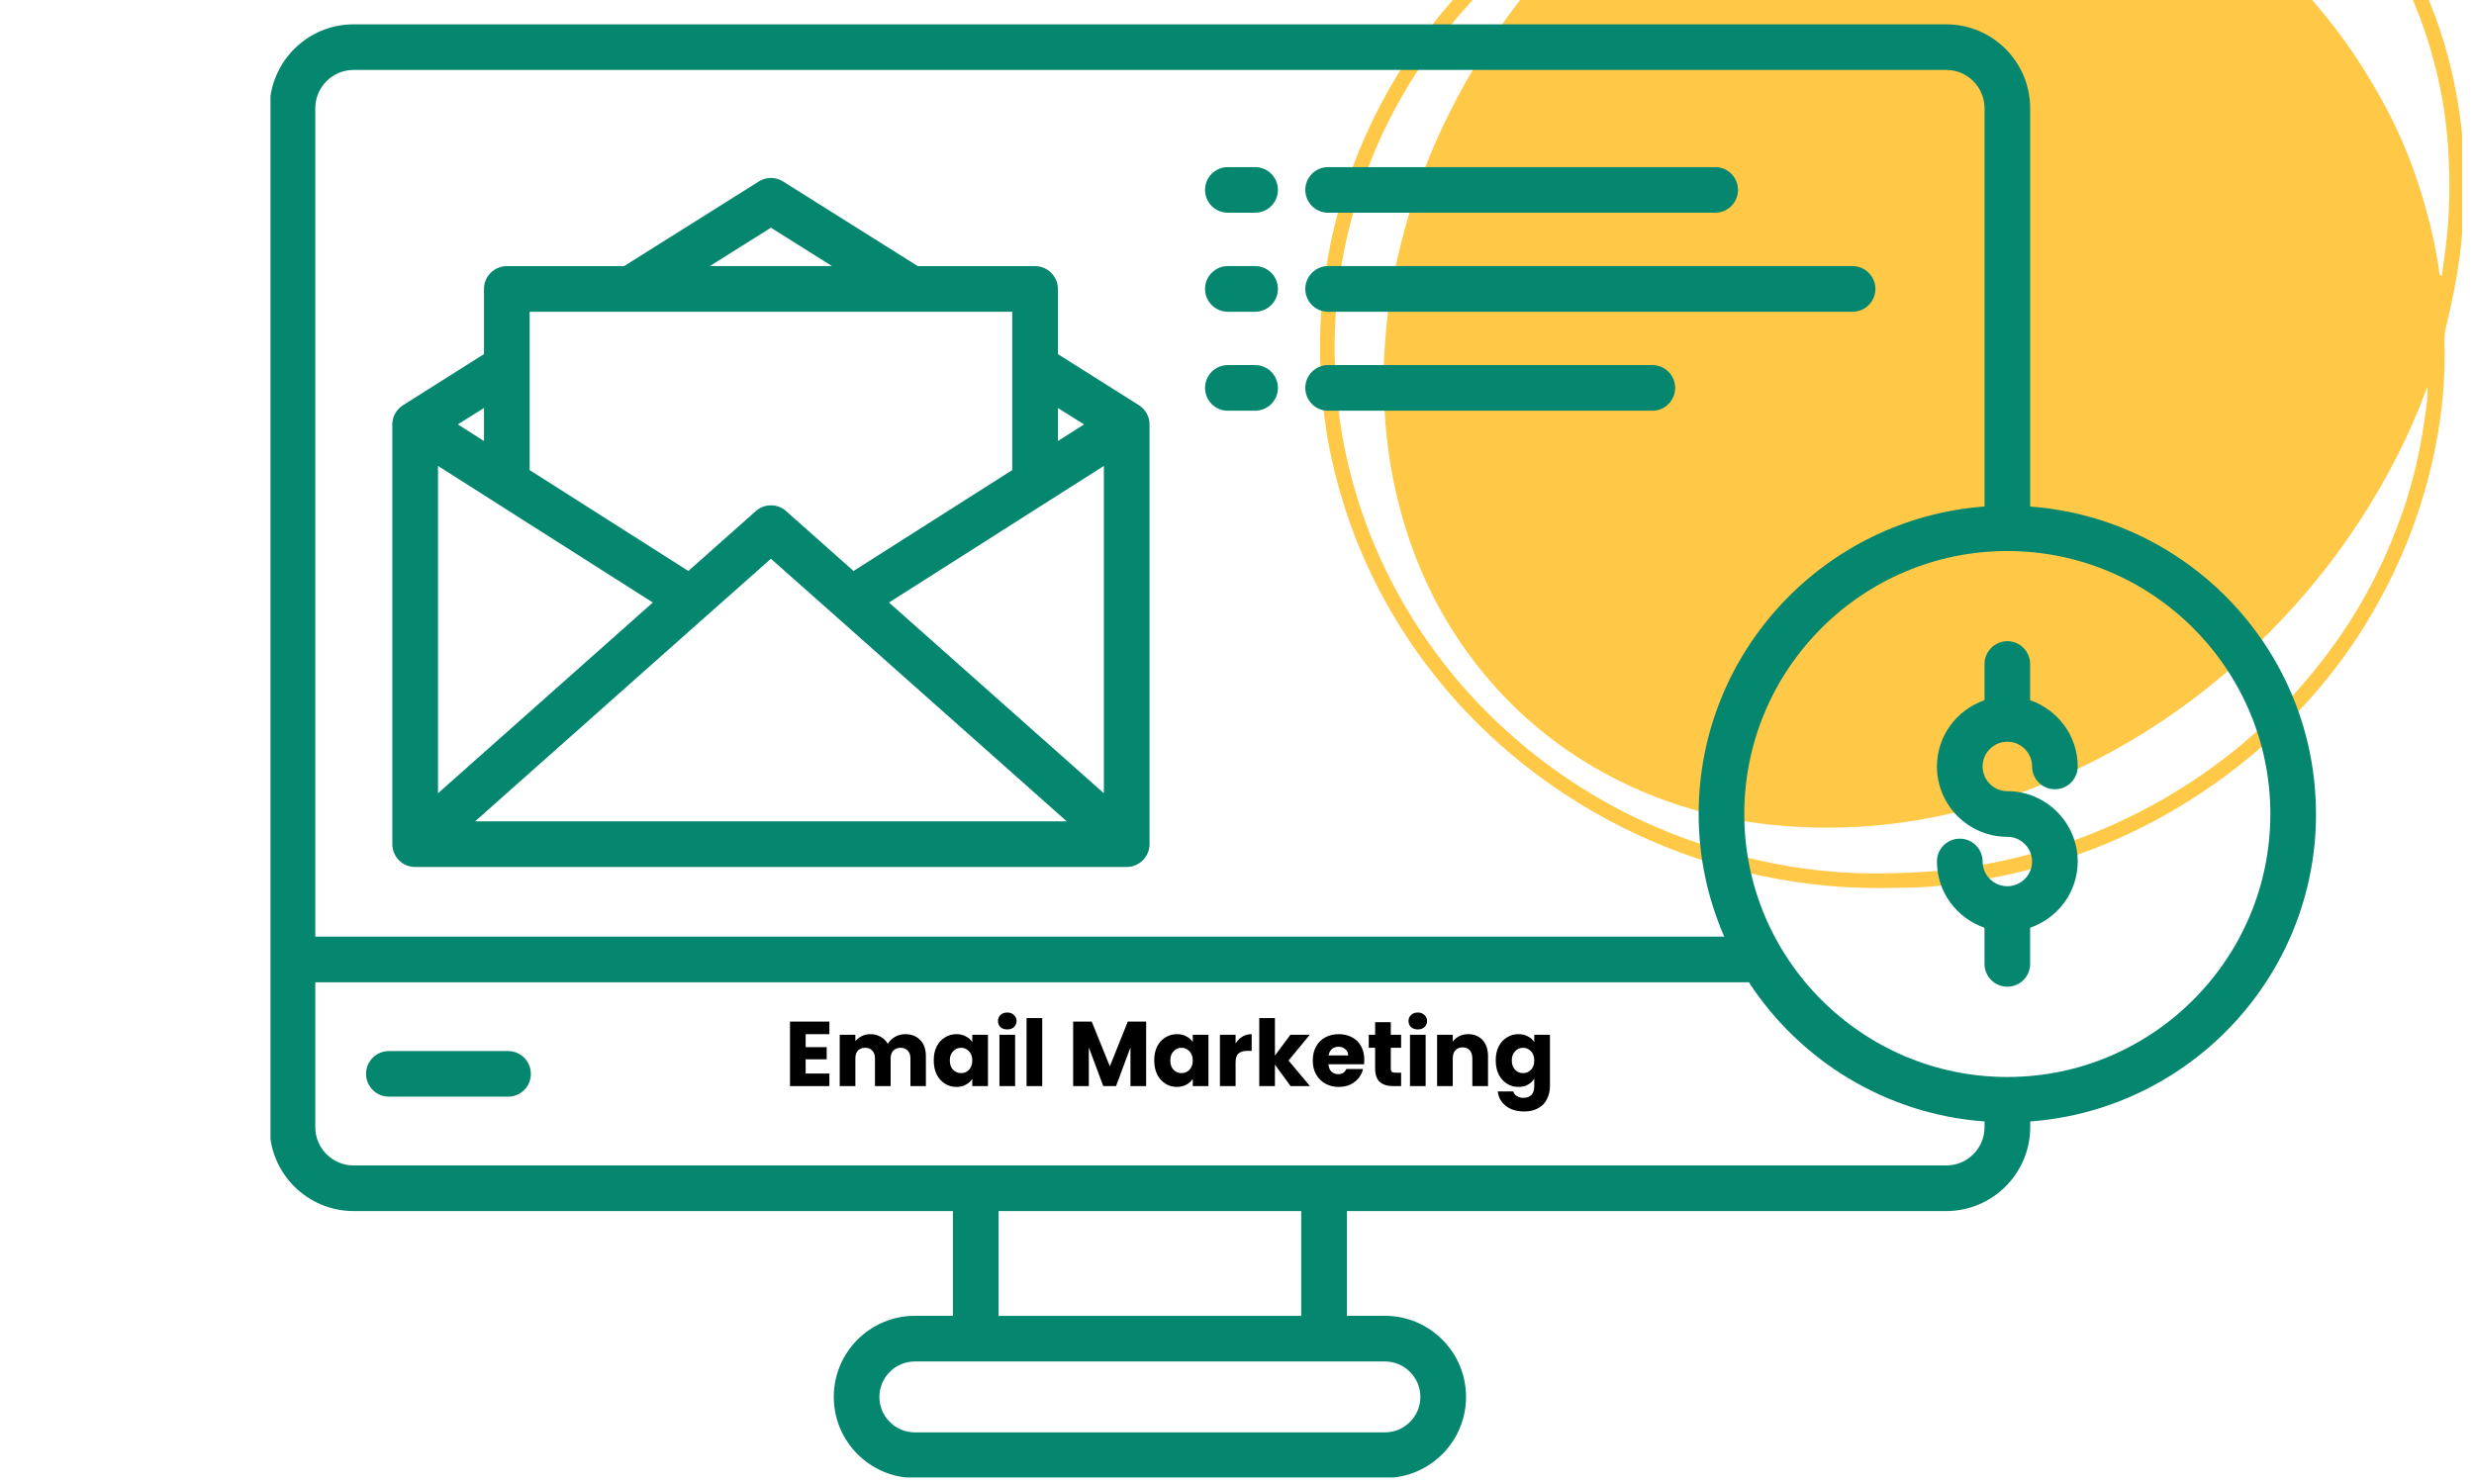 <svg xmlns="http://www.w3.org/2000/svg" xmlns:xlink="http://www.w3.org/1999/xlink" width="250" viewBox="0 0 187.5 112.5" height="150" preserveAspectRatio="xMidYMid meet"><defs><g></g><clipPath id="d387424922"><path d="M 100 0 L 186.605 0 L 186.605 67.375 L 100 67.375 Z M 100 0 " clip-rule="nonzero"></path></clipPath><clipPath id="7146a9d4b2"><path d="M 20.5 1.715 L 175.809 1.715 L 175.809 112.004 L 20.5 112.004 Z M 20.5 1.715 " clip-rule="nonzero"></path></clipPath></defs><g clip-path="url(#d387424922)"><path fill="#ffc947" d="M 186.242 7.566 C 185.746 4.695 184.945 1.918 183.754 -0.746 C 181.977 -4.715 179.547 -8.207 176.355 -11.172 C 173.719 -13.621 170.746 -15.543 167.461 -16.984 C 163.586 -18.688 159.527 -19.602 155.316 -19.812 C 151.816 -19.992 148.336 -19.727 144.891 -19.02 C 139.738 -17.965 134.93 -16.031 130.391 -13.402 C 129.441 -12.855 128.555 -12.211 127.496 -11.836 C 124.535 -10.789 121.738 -9.391 119.09 -7.695 C 116.273 -5.891 113.703 -3.793 111.383 -1.383 C 109.918 0.141 108.574 1.762 107.355 3.484 C 105.32 6.367 103.695 9.473 102.469 12.789 C 101.059 16.598 100.27 20.531 100.082 24.578 C 100.012 26.059 100.031 27.539 100.129 29.023 C 100.234 30.656 100.418 32.273 100.734 33.875 C 101.754 39.059 103.711 43.871 106.617 48.285 C 108.758 51.531 111.309 54.418 114.262 56.949 C 116.941 59.25 119.867 61.176 123.023 62.754 C 125.531 64.008 128.137 65.008 130.84 65.75 C 134.254 66.684 137.723 67.219 141.262 67.312 C 142.484 67.344 143.703 67.312 144.918 67.285 C 145.805 67.262 146.688 67.195 147.566 67.09 C 149.789 66.812 151.992 66.41 154.16 65.824 C 157.074 65.035 159.883 63.969 162.566 62.602 C 165.488 61.109 168.211 59.309 170.723 57.199 C 172.887 55.383 174.844 53.371 176.598 51.164 C 178.793 48.398 180.578 45.383 181.992 42.145 C 183.105 39.605 183.934 36.969 184.5 34.262 C 185.082 31.492 185.352 28.684 185.262 25.848 C 185.25 25.43 185.316 25.027 185.418 24.625 C 186.273 21.164 186.805 17.66 186.73 13.891 C 186.809 11.891 186.609 9.715 186.242 7.566 Z M 183.766 31.723 C 183.43 34.098 182.91 36.43 182.129 38.703 C 180.977 42.039 179.434 45.184 177.434 48.105 C 176.094 50.062 174.602 51.891 172.949 53.598 C 170.383 56.246 167.5 58.488 164.328 60.359 C 160.453 62.641 156.312 64.254 151.926 65.223 C 150.227 65.598 148.512 65.852 146.781 66.023 C 145.438 66.156 144.098 66.18 142.758 66.207 C 137.316 66.297 132.082 65.25 127.023 63.312 C 122.953 61.754 119.227 59.578 115.844 56.836 C 112.262 53.922 109.246 50.496 106.84 46.539 C 104.734 43.078 103.195 39.391 102.238 35.457 C 101.715 33.309 101.387 31.125 101.238 28.914 C 101.137 27.43 101.117 25.945 101.191 24.469 C 101.344 21.414 101.867 18.414 102.746 15.48 C 103.477 13.043 104.43 10.695 105.621 8.449 C 107 5.852 108.637 3.43 110.555 1.191 C 113.168 -1.859 116.16 -4.473 119.531 -6.648 C 120.941 -7.555 122.383 -8.418 123.926 -9.098 C 123.957 -9.07 123.984 -9.043 124.012 -9.016 C 123.004 -8.133 121.965 -7.281 120.988 -6.363 C 117.812 -3.379 115.023 -0.066 112.668 3.602 C 110.492 6.984 108.723 10.559 107.398 14.359 C 106.453 17.078 105.762 19.855 105.324 22.695 C 105.102 24.125 104.992 25.566 104.902 27.016 C 104.824 28.363 104.859 29.703 104.93 31.043 C 105.074 33.902 105.547 36.707 106.352 39.457 C 107.34 42.84 108.816 46 110.82 48.902 C 113.656 53.008 117.273 56.25 121.656 58.641 C 124.605 60.25 127.73 61.359 131.008 62.031 C 133.086 62.453 135.191 62.664 137.32 62.727 C 143.715 62.914 149.801 61.598 155.664 59.102 C 159.992 57.258 163.977 54.84 167.633 51.887 C 170.641 49.457 173.344 46.73 175.77 43.719 C 178.07 40.863 180.031 37.797 181.699 34.535 C 182.488 32.984 183.188 31.391 183.797 29.758 C 183.832 29.664 183.871 29.566 183.961 29.344 C 184.016 30.238 183.867 30.98 183.766 31.723 Z M 185.359 18.703 C 185.266 19.441 185.16 20.184 185.062 20.922 C 185.008 20.891 184.953 20.863 184.898 20.832 C 184.656 19.004 184.254 17.203 183.742 15.43 C 183.02 12.93 182.082 10.508 180.859 8.211 C 179.312 5.305 177.492 2.582 175.32 0.098 C 172.973 -2.582 170.336 -4.93 167.402 -6.938 C 164.375 -9.008 161.133 -10.664 157.68 -11.914 C 155.004 -12.879 152.258 -13.578 149.449 -14.02 C 148.109 -14.227 146.762 -14.348 145.406 -14.438 C 144.074 -14.527 142.746 -14.523 141.418 -14.504 C 138.742 -14.465 136.102 -14.113 133.484 -13.586 C 133.387 -13.602 133.277 -13.566 133.211 -13.672 C 137.465 -15.859 141.93 -17.395 146.648 -18.203 C 149.477 -18.684 152.324 -18.855 155.18 -18.703 C 159.387 -18.48 163.441 -17.559 167.305 -15.828 C 171.184 -14.09 174.555 -11.66 177.406 -8.523 C 180.664 -4.934 182.91 -0.77 184.246 3.883 C 184.953 6.324 185.391 8.805 185.547 11.344 C 185.699 13.805 185.668 16.254 185.359 18.703 Z M 185.359 18.703 " fill-opacity="1" fill-rule="nonzero"></path></g><path fill="#05866f" d="M 152.133 56.23 C 153.164 56.23 154.008 57.07 154.008 58.105 C 154.008 59.059 154.781 59.832 155.734 59.832 C 156.691 59.832 157.465 59.059 157.465 58.105 C 157.465 55.77 155.949 53.805 153.859 53.082 L 153.859 50.34 C 153.859 49.387 153.09 48.609 152.133 48.609 C 151.176 48.609 150.402 49.387 150.402 50.34 L 150.402 53.082 C 148.312 53.805 146.797 55.773 146.797 58.105 C 146.797 61.043 149.191 63.438 152.133 63.438 C 153.164 63.438 154.008 64.277 154.008 65.309 C 154.008 66.344 153.164 67.184 152.133 67.184 C 151.098 67.184 150.258 66.344 150.258 65.309 C 150.258 64.355 149.484 63.578 148.527 63.578 C 147.57 63.578 146.797 64.355 146.797 65.309 C 146.797 67.641 148.312 69.605 150.402 70.332 L 150.402 73.074 C 150.402 74.027 151.176 74.801 152.133 74.801 C 153.09 74.801 153.859 74.027 153.859 73.074 L 153.859 70.332 C 155.949 69.605 157.465 67.641 157.465 65.309 C 157.465 62.371 155.07 59.977 152.133 59.977 C 151.098 59.977 150.258 59.137 150.258 58.105 C 150.258 57.07 151.098 56.23 152.133 56.23 Z M 152.133 56.23 " fill-opacity="1" fill-rule="nonzero"></path><path fill="#05866f" d="M 100.656 16.125 L 129.988 16.125 C 130.945 16.125 131.719 15.352 131.719 14.398 C 131.719 13.441 130.945 12.668 129.988 12.668 L 100.656 12.668 C 99.699 12.668 98.926 13.441 98.926 14.398 C 98.926 15.352 99.699 16.125 100.656 16.125 Z M 100.656 16.125 " fill-opacity="1" fill-rule="nonzero"></path><path fill="#05866f" d="M 93.055 16.125 L 95.121 16.125 C 96.078 16.125 96.852 15.352 96.852 14.398 C 96.852 13.441 96.078 12.668 95.121 12.668 L 93.055 12.668 C 92.102 12.668 91.328 13.441 91.328 14.398 C 91.328 15.352 92.102 16.125 93.055 16.125 Z M 93.055 16.125 " fill-opacity="1" fill-rule="nonzero"></path><path fill="#05866f" d="M 100.656 23.633 L 140.402 23.633 C 141.359 23.633 142.133 22.859 142.133 21.902 C 142.133 20.949 141.359 20.172 140.402 20.172 L 100.656 20.172 C 99.699 20.172 98.926 20.949 98.926 21.902 C 98.926 22.859 99.699 23.633 100.656 23.633 Z M 100.656 23.633 " fill-opacity="1" fill-rule="nonzero"></path><path fill="#05866f" d="M 93.055 23.633 L 95.121 23.633 C 96.078 23.633 96.852 22.859 96.852 21.902 C 96.852 20.949 96.078 20.172 95.121 20.172 L 93.055 20.172 C 92.102 20.172 91.328 20.949 91.328 21.902 C 91.328 22.859 92.102 23.633 93.055 23.633 Z M 93.055 23.633 " fill-opacity="1" fill-rule="nonzero"></path><path fill="#05866f" d="M 100.656 31.137 L 125.227 31.137 C 126.184 31.137 126.957 30.363 126.957 29.406 C 126.957 28.453 126.184 27.676 125.227 27.676 L 100.656 27.676 C 99.699 27.676 98.926 28.453 98.926 29.406 C 98.926 30.363 99.699 31.137 100.656 31.137 Z M 100.656 31.137 " fill-opacity="1" fill-rule="nonzero"></path><path fill="#05866f" d="M 93.055 31.137 L 95.121 31.137 C 96.078 31.137 96.852 30.363 96.852 29.406 C 96.852 28.453 96.078 27.676 95.121 27.676 L 93.055 27.676 C 92.102 27.676 91.328 28.453 91.328 29.406 C 91.328 30.363 92.102 31.137 93.055 31.137 Z M 93.055 31.137 " fill-opacity="1" fill-rule="nonzero"></path><g clip-path="url(#7146a9d4b2)"><path fill="#05866f" d="M 175.523 61.707 C 175.523 49.395 165.953 39.293 153.863 38.402 L 153.863 8.207 C 153.863 4.699 151.012 1.844 147.5 1.844 L 26.801 1.844 C 23.289 1.844 20.434 4.699 20.434 8.207 L 20.434 85.445 C 20.434 88.953 23.289 91.809 26.801 91.809 L 72.219 91.809 L 72.219 99.75 L 69.336 99.75 C 65.945 99.75 63.191 102.508 63.191 105.898 C 63.191 109.285 65.945 112.043 69.336 112.043 L 104.961 112.043 C 108.352 112.043 111.109 109.285 111.109 105.898 C 111.109 102.508 108.352 99.75 104.961 99.75 L 102.078 99.75 L 102.078 91.809 L 147.5 91.809 C 151.012 91.809 153.867 88.953 153.867 85.445 L 153.867 85.016 C 165.957 84.121 175.527 74.023 175.527 61.707 Z M 26.801 5.301 L 147.5 5.301 C 149.102 5.301 150.406 6.605 150.406 8.207 L 150.406 38.398 C 138.312 39.289 128.738 49.391 128.738 61.707 C 128.738 65.012 129.434 68.152 130.676 71.004 L 23.895 71.004 L 23.895 8.207 C 23.895 6.605 25.199 5.301 26.801 5.301 Z M 107.648 105.898 C 107.648 107.379 106.441 108.586 104.961 108.586 L 69.336 108.586 C 67.852 108.586 66.648 107.379 66.648 105.898 C 66.648 104.418 67.852 103.211 69.336 103.211 L 104.961 103.211 C 106.441 103.211 107.648 104.418 107.648 105.898 Z M 98.617 99.754 L 75.676 99.754 L 75.676 91.812 L 98.617 91.812 Z M 147.5 88.352 L 100.379 88.352 C 100.367 88.352 100.359 88.348 100.348 88.348 L 73.949 88.348 C 73.938 88.348 73.926 88.352 73.914 88.352 L 26.801 88.352 C 25.199 88.352 23.895 87.051 23.895 85.449 L 23.895 74.465 L 132.531 74.465 C 132.531 74.465 132.539 74.465 132.543 74.465 C 136.426 80.406 142.93 84.469 150.406 85.016 L 150.406 85.449 C 150.406 87.051 149.102 88.352 147.5 88.352 Z M 152.133 81.645 C 141.141 81.645 132.195 72.703 132.195 61.711 C 132.195 50.719 141.141 41.773 152.133 41.773 C 163.125 41.773 172.066 50.719 172.066 61.711 C 172.066 72.703 163.121 81.645 152.133 81.645 Z M 152.133 81.645 " fill-opacity="1" fill-rule="nonzero"></path></g><path fill="#05866f" d="M 38.504 79.68 L 29.473 79.68 C 28.52 79.68 27.742 80.453 27.742 81.406 C 27.742 82.363 28.52 83.137 29.473 83.137 L 38.504 83.137 C 39.461 83.137 40.234 82.363 40.234 81.406 C 40.234 80.453 39.461 79.68 38.504 79.68 Z M 38.504 79.68 " fill-opacity="1" fill-rule="nonzero"></path><path fill="#05866f" d="M 31.465 65.723 L 85.391 65.723 C 86.344 65.723 87.121 64.949 87.121 63.996 L 87.121 32.164 C 87.121 31.582 86.816 31.051 86.336 30.73 C 86.324 30.727 80.176 26.844 80.176 26.844 L 80.176 21.906 C 80.176 20.949 79.398 20.176 78.445 20.176 L 69.559 20.176 L 59.348 13.758 C 58.785 13.402 58.07 13.402 57.508 13.758 L 47.297 20.176 L 38.41 20.176 C 37.453 20.176 36.68 20.949 36.68 21.906 L 36.68 26.844 C 36.68 26.844 30.531 30.727 30.52 30.734 C 30.035 31.051 29.734 31.582 29.734 32.168 L 29.734 63.996 C 29.734 64.953 30.508 65.727 31.465 65.727 Z M 49.477 45.676 L 33.195 60.137 L 33.195 35.32 Z M 83.66 35.32 L 83.66 60.137 L 67.375 45.676 Z M 53.488 46.738 L 58.426 42.359 L 63.367 46.738 C 63.367 46.738 63.367 46.738 63.371 46.742 L 80.848 62.266 L 36.004 62.266 L 53.48 46.742 C 53.48 46.742 53.488 46.742 53.488 46.738 Z M 82.156 32.176 L 80.176 33.434 L 80.176 30.93 L 82.156 32.172 Z M 58.426 17.262 L 63.059 20.172 L 53.797 20.172 Z M 47.793 23.633 L 76.715 23.633 L 76.715 35.637 L 64.688 43.285 L 59.578 38.746 C 58.922 38.16 57.934 38.16 57.281 38.746 L 52.168 43.285 L 40.141 35.637 L 40.141 23.633 L 47.797 23.633 Z M 36.68 33.434 L 34.699 32.172 L 36.68 30.926 Z M 36.68 33.434 " fill-opacity="1" fill-rule="nonzero"></path><g fill="#000000" fill-opacity="1"><g transform="translate(59.435, 82.336)"><g><path d="M 1.625 -3.938 L 1.625 -2.953 L 3.219 -2.953 L 3.219 -2.031 L 1.625 -2.031 L 1.625 -0.953 L 3.422 -0.953 L 3.422 0 L 0.438 0 L 0.438 -4.891 L 3.422 -4.891 L 3.422 -3.938 Z M 1.625 -3.938 "></path></g></g></g><g fill="#000000" fill-opacity="1"><g transform="translate(63.203, 82.336)"><g><path d="M 5.391 -3.938 C 5.879 -3.938 6.266 -3.785 6.547 -3.484 C 6.828 -3.191 6.969 -2.785 6.969 -2.266 L 6.969 0 L 5.797 0 L 5.797 -2.109 C 5.797 -2.359 5.727 -2.551 5.594 -2.688 C 5.457 -2.832 5.273 -2.906 5.047 -2.906 C 4.816 -2.906 4.633 -2.832 4.5 -2.688 C 4.363 -2.551 4.297 -2.359 4.297 -2.109 L 4.297 0 L 3.109 0 L 3.109 -2.109 C 3.109 -2.359 3.039 -2.551 2.906 -2.688 C 2.781 -2.832 2.602 -2.906 2.375 -2.906 C 2.133 -2.906 1.945 -2.832 1.812 -2.688 C 1.688 -2.551 1.625 -2.359 1.625 -2.109 L 1.625 0 L 0.438 0 L 0.438 -3.891 L 1.625 -3.891 L 1.625 -3.406 C 1.75 -3.562 1.906 -3.688 2.094 -3.781 C 2.289 -3.883 2.516 -3.938 2.766 -3.938 C 3.055 -3.938 3.316 -3.867 3.547 -3.734 C 3.773 -3.609 3.953 -3.43 4.078 -3.203 C 4.211 -3.422 4.395 -3.598 4.625 -3.734 C 4.863 -3.867 5.117 -3.938 5.391 -3.938 Z M 5.391 -3.938 "></path></g></g></g><g fill="#000000" fill-opacity="1"><g transform="translate(70.579, 82.336)"><g><path d="M 0.188 -1.953 C 0.188 -2.348 0.258 -2.695 0.406 -3 C 0.562 -3.301 0.77 -3.531 1.031 -3.688 C 1.289 -3.852 1.582 -3.938 1.906 -3.938 C 2.188 -3.938 2.426 -3.879 2.625 -3.766 C 2.832 -3.66 2.992 -3.52 3.109 -3.344 L 3.109 -3.891 L 4.297 -3.891 L 4.297 0 L 3.109 0 L 3.109 -0.547 C 2.992 -0.367 2.832 -0.223 2.625 -0.109 C 2.414 0.004 2.176 0.062 1.906 0.062 C 1.582 0.062 1.289 -0.02 1.031 -0.188 C 0.77 -0.352 0.562 -0.586 0.406 -0.891 C 0.258 -1.203 0.188 -1.555 0.188 -1.953 Z M 3.109 -1.938 C 3.109 -2.238 3.023 -2.473 2.859 -2.641 C 2.691 -2.816 2.492 -2.906 2.266 -2.906 C 2.023 -2.906 1.82 -2.816 1.656 -2.641 C 1.488 -2.473 1.406 -2.242 1.406 -1.953 C 1.406 -1.648 1.488 -1.41 1.656 -1.234 C 1.82 -1.066 2.023 -0.984 2.266 -0.984 C 2.492 -0.984 2.691 -1.066 2.859 -1.234 C 3.023 -1.41 3.109 -1.645 3.109 -1.938 Z M 3.109 -1.938 "></path></g></g></g><g fill="#000000" fill-opacity="1"><g transform="translate(75.309, 82.336)"><g><path d="M 1.031 -4.297 C 0.82 -4.297 0.648 -4.352 0.516 -4.469 C 0.391 -4.594 0.328 -4.75 0.328 -4.938 C 0.328 -5.125 0.391 -5.273 0.516 -5.391 C 0.648 -5.516 0.82 -5.578 1.031 -5.578 C 1.238 -5.578 1.406 -5.516 1.531 -5.391 C 1.664 -5.273 1.734 -5.125 1.734 -4.938 C 1.734 -4.75 1.664 -4.594 1.531 -4.469 C 1.406 -4.352 1.238 -4.297 1.031 -4.297 Z M 1.625 -3.891 L 1.625 0 L 0.438 0 L 0.438 -3.891 Z M 1.625 -3.891 "></path></g></g></g><g fill="#000000" fill-opacity="1"><g transform="translate(77.364, 82.336)"><g><path d="M 1.625 -5.156 L 1.625 0 L 0.438 0 L 0.438 -5.156 Z M 1.625 -5.156 "></path></g></g></g><g fill="#000000" fill-opacity="1"><g transform="translate(79.418, 82.336)"><g></g></g></g><g fill="#000000" fill-opacity="1"><g transform="translate(80.895, 82.336)"><g><path d="M 5.969 -4.891 L 5.969 0 L 4.781 0 L 4.781 -2.938 L 3.688 0 L 2.719 0 L 1.625 -2.938 L 1.625 0 L 0.438 0 L 0.438 -4.891 L 1.844 -4.891 L 3.219 -1.5 L 4.578 -4.891 Z M 5.969 -4.891 "></path></g></g></g><g fill="#000000" fill-opacity="1"><g transform="translate(87.289, 82.336)"><g><path d="M 0.188 -1.953 C 0.188 -2.348 0.258 -2.695 0.406 -3 C 0.562 -3.301 0.77 -3.531 1.031 -3.688 C 1.289 -3.852 1.582 -3.938 1.906 -3.938 C 2.188 -3.938 2.426 -3.879 2.625 -3.766 C 2.832 -3.66 2.992 -3.52 3.109 -3.344 L 3.109 -3.891 L 4.297 -3.891 L 4.297 0 L 3.109 0 L 3.109 -0.547 C 2.992 -0.367 2.832 -0.223 2.625 -0.109 C 2.414 0.004 2.176 0.062 1.906 0.062 C 1.582 0.062 1.289 -0.02 1.031 -0.188 C 0.77 -0.352 0.562 -0.586 0.406 -0.891 C 0.258 -1.203 0.188 -1.555 0.188 -1.953 Z M 3.109 -1.938 C 3.109 -2.238 3.023 -2.473 2.859 -2.641 C 2.691 -2.816 2.492 -2.906 2.266 -2.906 C 2.023 -2.906 1.82 -2.816 1.656 -2.641 C 1.488 -2.473 1.406 -2.242 1.406 -1.953 C 1.406 -1.648 1.488 -1.41 1.656 -1.234 C 1.82 -1.066 2.023 -0.984 2.266 -0.984 C 2.492 -0.984 2.691 -1.066 2.859 -1.234 C 3.023 -1.41 3.109 -1.645 3.109 -1.938 Z M 3.109 -1.938 "></path></g></g></g><g fill="#000000" fill-opacity="1"><g transform="translate(92.018, 82.336)"><g><path d="M 1.625 -3.234 C 1.758 -3.453 1.93 -3.625 2.141 -3.75 C 2.348 -3.875 2.582 -3.938 2.844 -3.938 L 2.844 -2.672 L 2.516 -2.672 C 2.211 -2.672 1.988 -2.602 1.844 -2.469 C 1.695 -2.344 1.625 -2.125 1.625 -1.812 L 1.625 0 L 0.438 0 L 0.438 -3.891 L 1.625 -3.891 Z M 1.625 -3.234 "></path></g></g></g><g fill="#000000" fill-opacity="1"><g transform="translate(94.999, 82.336)"><g><path d="M 2.812 0 L 1.625 -1.625 L 1.625 0 L 0.438 0 L 0.438 -5.156 L 1.625 -5.156 L 1.625 -2.312 L 2.797 -3.891 L 4.266 -3.891 L 2.656 -1.938 L 4.281 0 Z M 2.812 0 "></path></g></g></g><g fill="#000000" fill-opacity="1"><g transform="translate(99.304, 82.336)"><g><path d="M 4.094 -2 C 4.094 -1.895 4.086 -1.781 4.078 -1.656 L 1.375 -1.656 C 1.395 -1.414 1.473 -1.227 1.609 -1.094 C 1.742 -0.969 1.914 -0.906 2.125 -0.906 C 2.414 -0.906 2.617 -1.035 2.734 -1.297 L 4 -1.297 C 3.938 -1.035 3.82 -0.801 3.656 -0.594 C 3.488 -0.395 3.273 -0.234 3.016 -0.109 C 2.766 0.004 2.477 0.062 2.156 0.062 C 1.781 0.062 1.441 -0.02 1.141 -0.188 C 0.848 -0.352 0.613 -0.586 0.438 -0.891 C 0.27 -1.191 0.188 -1.539 0.188 -1.938 C 0.188 -2.344 0.27 -2.695 0.438 -3 C 0.602 -3.301 0.832 -3.531 1.125 -3.688 C 1.426 -3.852 1.77 -3.938 2.156 -3.938 C 2.531 -3.938 2.863 -3.859 3.156 -3.703 C 3.457 -3.547 3.688 -3.32 3.844 -3.031 C 4.008 -2.738 4.094 -2.395 4.094 -2 Z M 2.875 -2.328 C 2.875 -2.523 2.801 -2.68 2.656 -2.797 C 2.52 -2.922 2.348 -2.984 2.141 -2.984 C 1.941 -2.984 1.773 -2.926 1.641 -2.812 C 1.504 -2.695 1.422 -2.535 1.391 -2.328 Z M 2.875 -2.328 "></path></g></g></g><g fill="#000000" fill-opacity="1"><g transform="translate(103.594, 82.336)"><g><path d="M 2.594 -1.016 L 2.594 0 L 2 0 C 1.562 0 1.223 -0.102 0.984 -0.312 C 0.742 -0.531 0.625 -0.879 0.625 -1.359 L 0.625 -2.906 L 0.141 -2.906 L 0.141 -3.891 L 0.625 -3.891 L 0.625 -4.844 L 1.812 -4.844 L 1.812 -3.891 L 2.594 -3.891 L 2.594 -2.906 L 1.812 -2.906 L 1.812 -1.344 C 1.812 -1.219 1.836 -1.129 1.891 -1.078 C 1.953 -1.035 2.047 -1.016 2.172 -1.016 Z M 2.594 -1.016 "></path></g></g></g><g fill="#000000" fill-opacity="1"><g transform="translate(106.422, 82.336)"><g><path d="M 1.031 -4.297 C 0.82 -4.297 0.648 -4.352 0.516 -4.469 C 0.391 -4.594 0.328 -4.75 0.328 -4.938 C 0.328 -5.125 0.391 -5.273 0.516 -5.391 C 0.648 -5.516 0.82 -5.578 1.031 -5.578 C 1.238 -5.578 1.406 -5.516 1.531 -5.391 C 1.664 -5.273 1.734 -5.125 1.734 -4.938 C 1.734 -4.75 1.664 -4.594 1.531 -4.469 C 1.406 -4.352 1.238 -4.297 1.031 -4.297 Z M 1.625 -3.891 L 1.625 0 L 0.438 0 L 0.438 -3.891 Z M 1.625 -3.891 "></path></g></g></g><g fill="#000000" fill-opacity="1"><g transform="translate(108.477, 82.336)"><g><path d="M 2.797 -3.938 C 3.254 -3.938 3.617 -3.785 3.891 -3.484 C 4.16 -3.191 4.297 -2.785 4.297 -2.266 L 4.297 0 L 3.109 0 L 3.109 -2.109 C 3.109 -2.367 3.039 -2.57 2.906 -2.719 C 2.77 -2.863 2.594 -2.938 2.375 -2.938 C 2.145 -2.938 1.961 -2.863 1.828 -2.719 C 1.691 -2.57 1.625 -2.367 1.625 -2.109 L 1.625 0 L 0.438 0 L 0.438 -3.891 L 1.625 -3.891 L 1.625 -3.375 C 1.75 -3.539 1.91 -3.676 2.109 -3.781 C 2.316 -3.883 2.547 -3.938 2.797 -3.938 Z M 2.797 -3.938 "></path></g></g></g><g fill="#000000" fill-opacity="1"><g transform="translate(113.171, 82.336)"><g><path d="M 1.906 -3.938 C 2.188 -3.938 2.426 -3.879 2.625 -3.766 C 2.832 -3.66 2.992 -3.52 3.109 -3.344 L 3.109 -3.891 L 4.297 -3.891 L 4.297 0 C 4.297 0.352 4.223 0.676 4.078 0.969 C 3.941 1.258 3.727 1.488 3.438 1.656 C 3.145 1.832 2.785 1.922 2.359 1.922 C 1.773 1.922 1.305 1.781 0.953 1.5 C 0.598 1.227 0.395 0.863 0.344 0.406 L 1.516 0.406 C 1.555 0.551 1.645 0.664 1.781 0.75 C 1.926 0.844 2.098 0.891 2.297 0.891 C 2.547 0.891 2.742 0.816 2.891 0.672 C 3.035 0.523 3.109 0.301 3.109 0 L 3.109 -0.562 C 2.992 -0.375 2.832 -0.223 2.625 -0.109 C 2.426 0.004 2.188 0.062 1.906 0.062 C 1.582 0.062 1.289 -0.02 1.031 -0.188 C 0.77 -0.352 0.562 -0.586 0.406 -0.891 C 0.258 -1.203 0.188 -1.555 0.188 -1.953 C 0.188 -2.348 0.258 -2.695 0.406 -3 C 0.562 -3.301 0.77 -3.531 1.031 -3.688 C 1.289 -3.852 1.582 -3.938 1.906 -3.938 Z M 3.109 -1.938 C 3.109 -2.238 3.023 -2.473 2.859 -2.641 C 2.691 -2.816 2.492 -2.906 2.266 -2.906 C 2.023 -2.906 1.82 -2.816 1.656 -2.641 C 1.488 -2.473 1.406 -2.242 1.406 -1.953 C 1.406 -1.648 1.488 -1.41 1.656 -1.234 C 1.82 -1.066 2.023 -0.984 2.266 -0.984 C 2.492 -0.984 2.691 -1.066 2.859 -1.234 C 3.023 -1.41 3.109 -1.645 3.109 -1.938 Z M 3.109 -1.938 "></path></g></g></g></svg>